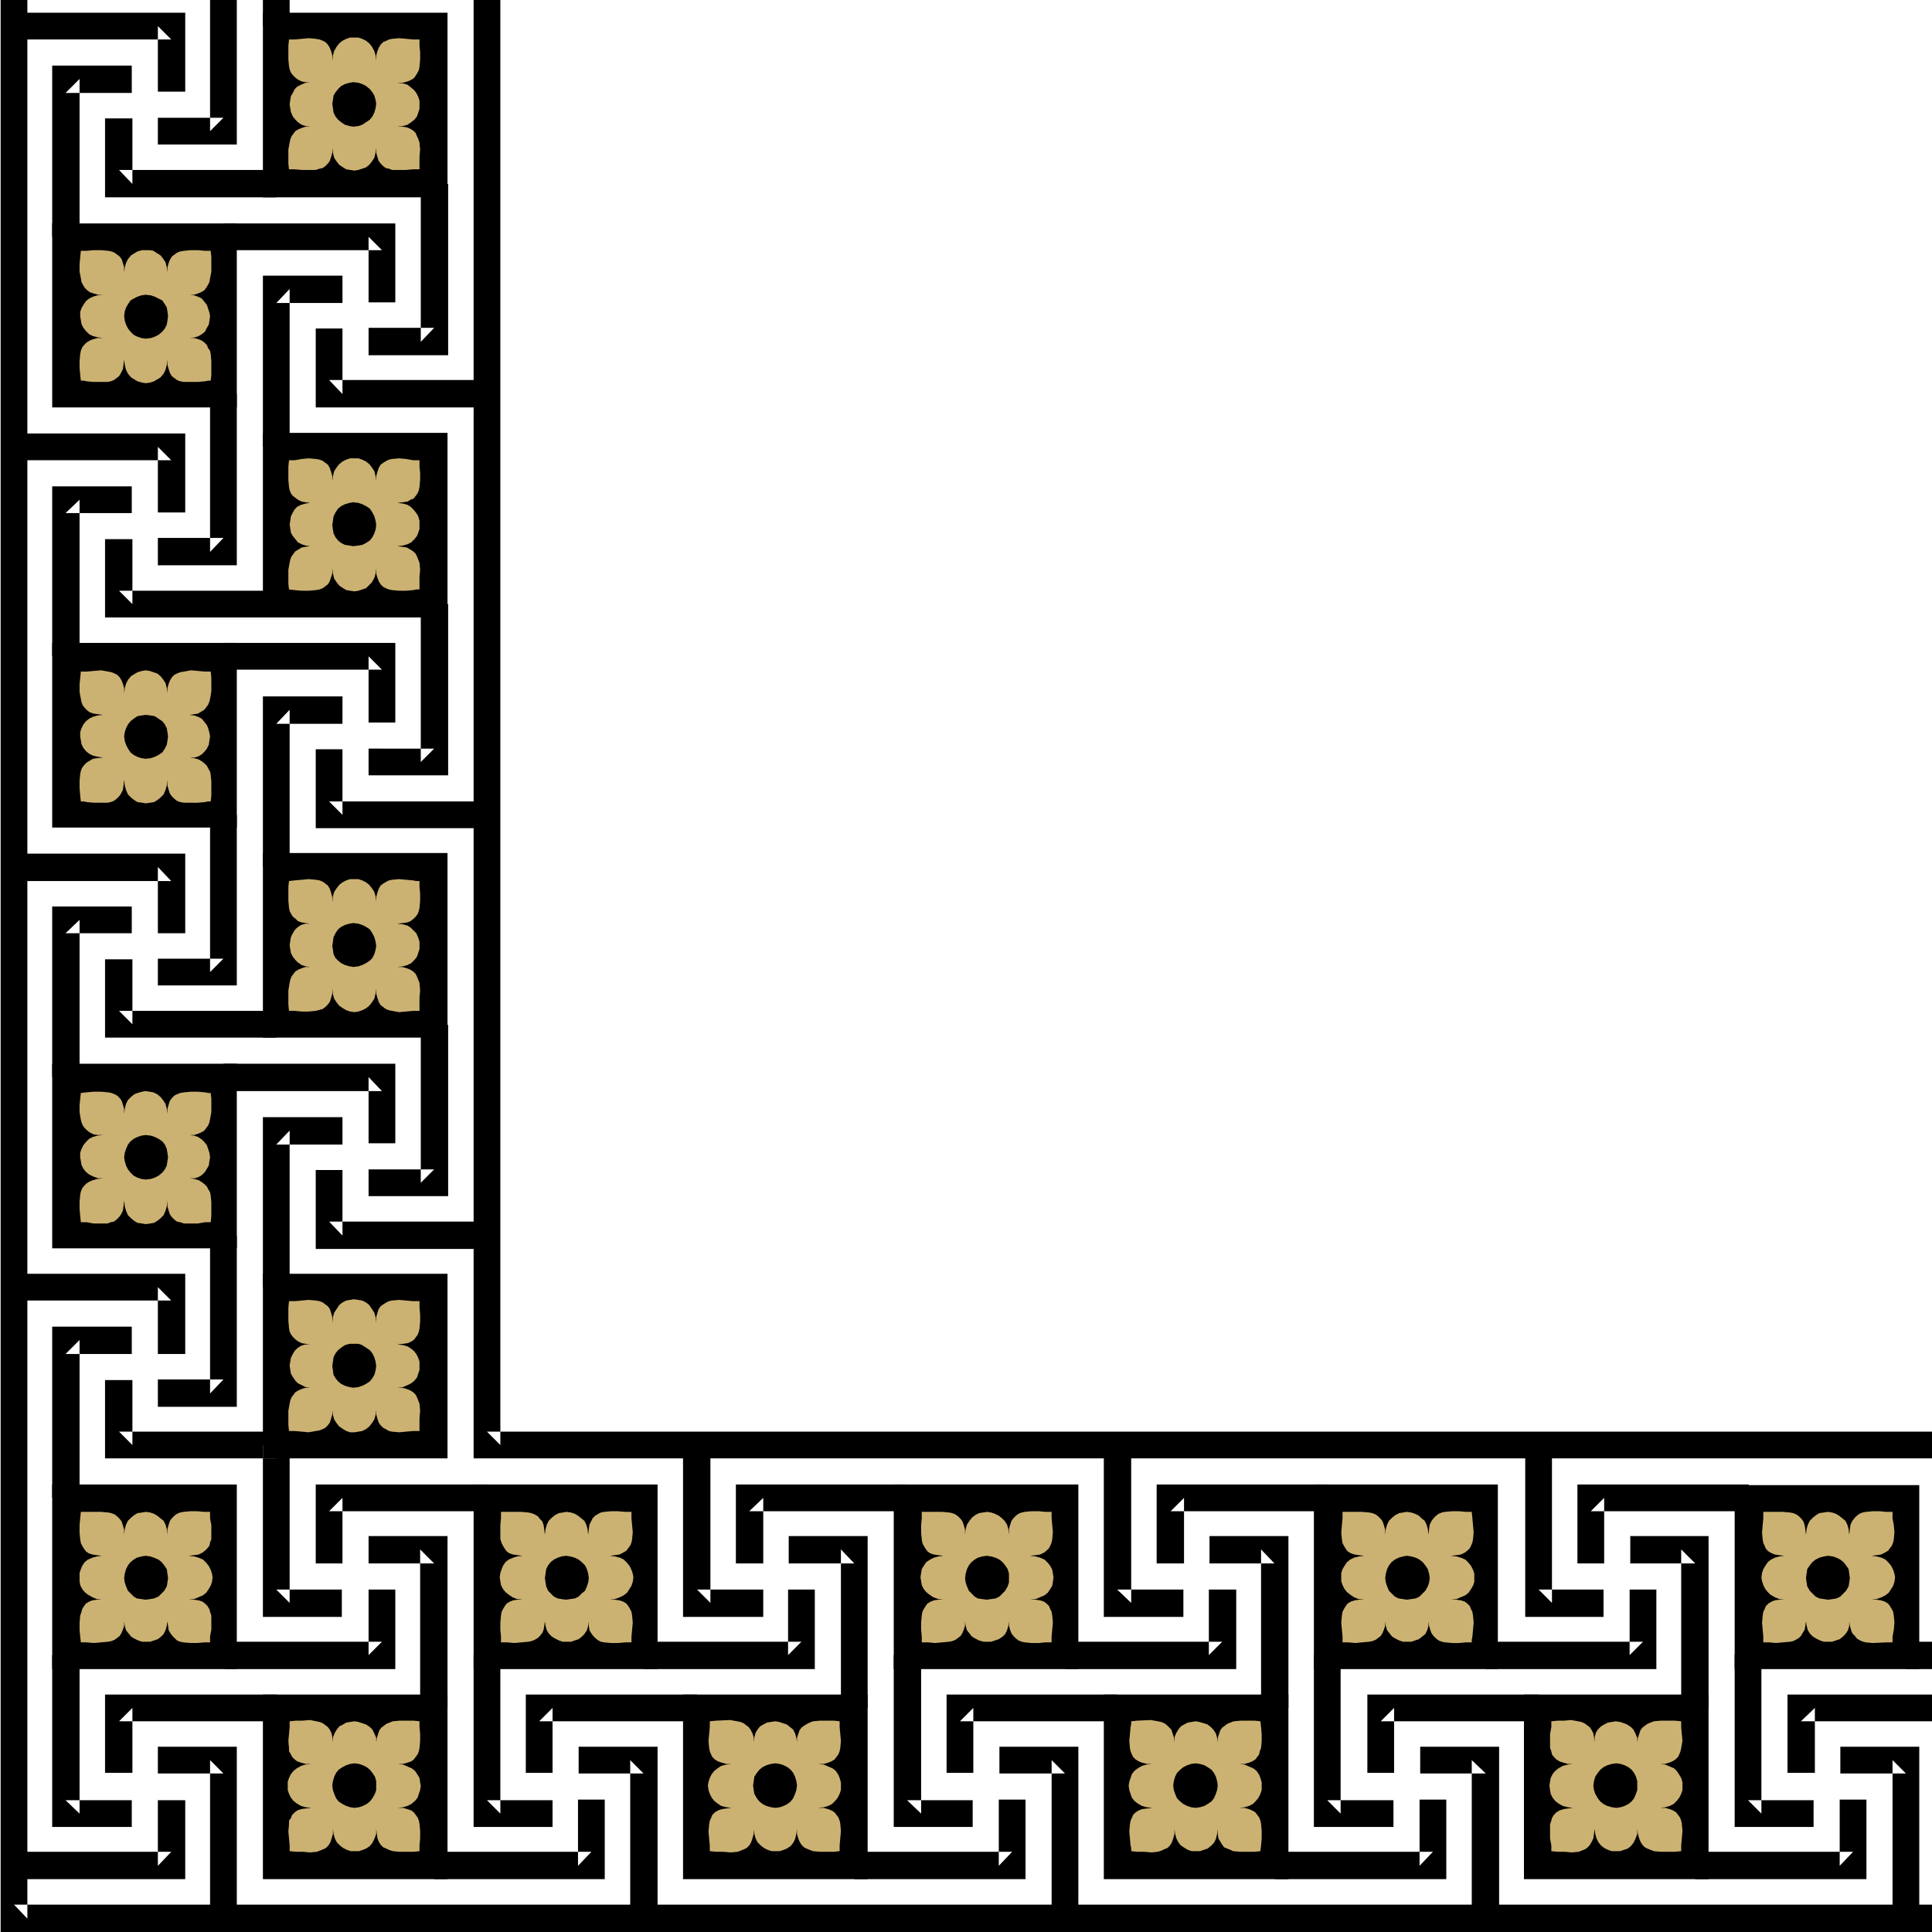 <svg xmlns="http://www.w3.org/2000/svg" fill-rule="evenodd" height="490.455" preserveAspectRatio="none" stroke-linecap="round" viewBox="0 0 3035 3035" width="490.455"><style>.brush1{fill:#000}.pen1{stroke:none}</style><path class="pen1 brush1" d="M682 41v248H434V41h248z"/><path class="pen1 brush1" d="m682 62-22-21v248l22-22H434l21 22V41l-21 21h248l21-42H413v290h290V20l-21 42zM351 372v247H103V372h248z"/><path class="pen1 brush1" d="m351 393-21-21v247l21-22H103l22 22V372l-22 21h248l21-42H82v289h290V351l-21 42zm331 308v248H434V701h248z"/><path class="pen1 brush1" d="m682 722-22-21v248l22-21H434l21 21V701l-21 21h248l21-42H413v290h290V680l-21 42zm-331 309v248H103v-248h248z"/><path class="pen1 brush1" d="m351 1052-21-21v248l21-21H103l22 21v-248l-22 21h248l21-42H82v290h290v-290l-21 42zm331 310v247H434v-247h248z"/><path class="pen1 brush1" d="m682 1383-22-21v247l22-21H434l21 21v-247l-21 21h248l21-43H413v290h290v-290l-21 43zm-331 309v247H103v-247h248z"/><path class="pen1 brush1" d="m351 1714-21-22v247l21-21H103l22 21v-247l-22 22h248l21-43H82v290h290v-290l-21 43zm-248 886h248v-247H103v247z"/><path class="pen1 brush1" d="M82 2622h290v-290H82v290l43-22v-247l-22 21h248l-21-21v247l21-21H103l22 21-43 22zm600-600v248H434v-248h248z"/><path class="pen1 brush1" d="m682 2043-22-21v248l22-21H434l21 21v-248l-21 21h248l21-42H413v290h290v-290l-21 42zm83 557h246v-247H765v247z"/><path class="pen1 brush1" d="M744 2622h289v-290H744v290l42-22v-247l-21 21h246l-21-21v247l21-21H765l21 21-42 22zm-310 309h248v-248H434v248z"/><path class="pen1 brush1" d="M413 2952h290v-290H413v290l42-21v-248l-21 21h248l-22-21v248l22-22H434l21 22-42 21zm1012-352h248v-247h-248v247z"/><path class="pen1 brush1" d="M1404 2622h290v-290h-290v290l43-22v-247l-22 21h248l-21-21v247l21-21h-248l22 21-43 22zm-309 309h247v-248h-247v248z"/><path class="pen1 brush1" d="M1073 2952h290v-290h-290v290l43-21v-248l-21 21h247l-21-21v248l21-22h-247l21 22-43 21zm682-21h247v-248h-247v248z"/><path class="pen1 brush1" d="M1734 2952h290v-290h-290v290l43-21v-248l-22 21h247l-21-21v248l21-22h-247l22 22-43 21zm351-352h247v-247h-247v247z"/><path class="pen1 brush1" d="M2064 2622h289v-290h-289v290l42-22v-247l-21 21h247l-21-21v247l21-21h-247l21 21-42 22zm351 309h248v-248h-248v248z"/><path class="pen1 brush1" d="M2394 2952h290v-290h-290v290l42-21v-248l-21 21h248l-22-21v248l22-22h-248l21 22-42 21zm352-352h248v-246h-248v246z"/><path class="pen1 brush1" d="M2725 2622h290v-289h-290v289l42-22v-246l-21 21h248l-22-21v246l22-21h-248l21 21-42 22zM765 1919H517l21 22v-103h-42v124h269v-43z"/><path class="pen1 brush1" d="M661 1610v248l21-21H579v42h125v-269h-43z"/><path class="pen1 brush1" d="M621 1796v-125H351v43h249l-21-22v104h42z"/><path class="pen1 brush1" d="M538 1755H413v267h42v-246l-21 22h104v-43zm-247 372v-126H21v42h248l-21-21v105h43z"/><path class="pen1 brush1" d="M330 1941v248l21-22H248v43h124v-269h-42zm-123 143H82v269h43v-248l-22 22h104v-43zM765 597H517l21 22V516h-42v124h269v-43z"/><path class="pen1 brush1" d="M661 289v248l21-22H579v43h125V289h-43z"/><path class="pen1 brush1" d="M621 475V351H351v42h249l-21-21v103h42z"/><path class="pen1 brush1" d="M538 433H413v269h42V454l-21 22h104v-43zM291 805V681H21v42h248l-21-21v103h43z"/><path class="pen1 brush1" d="M330 619v248l21-22H248v43h124V619h-42zM207 764H82v267h43V785l-22 21h104v-42z"/><path class="pen1 brush1" d="M165 847v123h269v-42H187l21 21V847h-43zM413 0v41h42V0h-42zM291 144V20H22v42h247l-21-21v103h43z"/><path class="pen1 brush1" d="M330 0v206l21-21H248v42h124V0h-42zM207 103H82v269h43V124l-22 22h104v-43z"/><path class="pen1 brush1" d="M165 186v124h269v-43H187l21 22V186h-43zM744 0v2291h2291v-42H765l21 21V0h-42z"/><path class="pen1 brush1" d="M765 1259H517l21 21v-103h-42v124h269v-42z"/><path class="pen1 brush1" d="M661 949v248l21-21H579v42h125V949h-43z"/><path class="pen1 brush1" d="M621 1135v-125H351v42h249l-21-21v104h42z"/><path class="pen1 brush1" d="M538 1094H413v268h42v-247l-21 22h104v-43zm-247 372v-125H21v43h248l-21-22v104h43z"/><path class="pen1 brush1" d="M330 1280v247l21-21H248v42h124v-268h-42zm-123 144H82v268h43v-247l-22 21h104v-42z"/><path class="pen1 brush1" d="M165 1507v123h269v-42H187l21 21v-102h-43zm2190 1507v-270h-124v42h103l-22-21v249h43z"/><path class="pen1 brush1" d="M2003 2952h269v-125h-42v104l21-22h-248v43z"/><path class="pen1 brush1" d="M2189 2828h-104l21 21v-249h-42v270h125v-42z"/><path class="pen1 brush1" d="M2190 2785v-102l-21 21h248v-42h-269v123h42zm329-288h-102l21 21v-248h-42v270h123v-43z"/><path class="pen1 brush1" d="M2334 2622h268v-125h-42v103l21-21h-247v43zm186-166v-103l-21 21h248v-42h-269v124h42z"/><path class="pen1 brush1" d="M2561 2456h102l-22-22v248h43v-269h-123v43zm-867 558v-270h-124v42h103l-21-21v249h42z"/><path class="pen1 brush1" d="M1342 2952h269v-125h-42v104l21-22h-248v43z"/><path class="pen1 brush1" d="M1528 2828h-103l22 21v-249h-43v270h124v-42z"/><path class="pen1 brush1" d="M1529 2785v-102l-21 21h247v-42h-268v123h42zm330-288h-104l22 21v-248h-43v270h125v-43z"/><path class="pen1 brush1" d="M1673 2622h269v-125h-43v103l21-21h-247v43zm187-166v-103l-21 21h247v-42h-269v124h43z"/><path class="pen1 brush1" d="M1900 2456h102l-21-22v249h43v-270h-124v43zm-867 558v-270H909v42h102l-21-21v249h43z"/><path class="pen1 brush1" d="M682 2952h268v-125h-42v104l21-22H682v43z"/><path class="pen1 brush1" d="M868 2828H765l21 21v-249h-42v270h124v-42z"/><path class="pen1 brush1" d="M868 2785v-102l-21 21h248v-42H826v123h42zm331-288h-104l21 21v-248h-43v270h126v-43z"/><path class="pen1 brush1" d="M1011 2622h269v-125h-42v103l21-21h-248v43zm188-166v-103l-22 21h248v-42h-269v124h43z"/><path class="pen1 brush1" d="M1239 2456h103l-21-22v249h42v-270h-124v43zm-867 558v-270H248v42h103l-21-21v249h42z"/><path class="pen1 brush1" d="M22 2952h269v-124h-43v103l21-22H22v43z"/><path class="pen1 brush1" d="M207 2828H103l22 21v-249H82v270h125v-42z"/><path class="pen1 brush1" d="M208 2785v-102l-21 21h248v-42H165v123h43zm329-288H434l21 21v-269H187l21 21v-102h-43v123h269l-21-21v270h124v-43z"/><path class="pen1 brush1" d="M353 2622h268v-125h-42v103l21-21H353v43zm185-166v-103l-21 21h248v-42H496v124h42z"/><path class="pen1 brush1" d="M579 2456h103l-22-22v249h43v-270H579v43z"/><path class="pen1 brush1" d="M3035 2992H22l21 22V0H1v3035h3034v-43z"/><path class="pen1 brush1" d="M3015 3014v-270h-124v42h103l-21-21v249h42z"/><path class="pen1 brush1" d="M2663 2952h269v-125h-42v104l21-22h-248v43z"/><path class="pen1 brush1" d="M2849 2828h-103l21 21v-250h-42v271h124v-42z"/><path class="pen1 brush1" d="M2851 2785v-102l-22 21h206v-42h-227v123h43zm143-163h41v-43h-41v43z"/><path class="pen1" d="M160 2512h-8l-7-3-7-4-5-4-4-5-3-6-1-6v-13l2-6 2-5 4-6 5-4 7-3 7-2 8-1-8-1-7-1-6-2-4-3-3-4-3-5-2-4-1-6-1-10v-12l1-11 1-10h32l11 1 5 1 5 2 4 3 4 4 3 4 2 6 2 7v8l1-9 2-7 3-6 5-5 5-4 5-3 7-1 6-1 7 1 6 2 5 3 5 4 5 4 3 6 2 7 1 9v-9l2-7 2-6 3-4 4-4 4-3 5-2 5-1 11-1h11l11 1h9v10l2 11v22l-2 5-1 5-3 4-4 4-4 3-6 3-7 1-9 1 9 1 7 2 7 3 5 5 4 5 3 6 2 6 1 6-1 7-2 6-3 5-4 6-5 4-7 3-7 3h-9l9 1 7 1 6 2 4 3 4 4 3 5 1 4 2 6v22l-2 11v9h-9l-11 1h-11l-11-1-5-1-5-2-3-3-4-4-3-4-3-5-1-7-1-7-1 7-2 7-3 6-4 4-5 4-6 2-6 2h-13l-6-2-6-3-5-3-4-5-4-5-2-7-1-7v7l-2 6-2 5-3 5-4 3-4 3-5 2-5 1-11 1-12 1-11-1h-9l-1-9-1-11v-11l1-11 2-6 1-4 3-5 3-4 5-3 5-2 7-1 8-1zm661 0h-9l-7-3-6-4-5-4-4-5-3-6-1-6-1-6 1-7 2-6 2-5 4-6 5-4 7-3 6-2 9-1-8-1-7-1-6-2-4-3-3-4-3-5-2-4-2-6v-22l1-11v-10h32l11 1 5 1 5 2 5 3 3 4 4 4 2 6 1 7 1 8 1-9 2-7 3-6 5-5 5-4 6-3 6-1 6-1 7 1 6 2 5 3 5 4 5 4 3 6 2 7 1 9 1-9 1-7 3-6 2-4 4-4 5-3 4-2 5-1 11-1h11l11 1h10v10l1 11 1 11-1 11-1 5-2 5-3 4-3 4-5 3-6 3-7 1-8 1 8 1 8 2 6 3 5 5 4 5 3 6 2 6 1 6-1 7-2 6-3 5-4 6-5 4-6 3-8 3h-8l8 1 7 1 6 2 5 3 3 4 3 5 2 4 1 6 1 11-1 11-1 11v9h-10l-11 1h-11l-11-1-5-1-4-2-4-3-4-4-3-4-3-5-1-7-1-7v7l-2 7-4 6-4 4-5 4-6 2-6 2h-13l-6-2-6-3-5-3-5-5-3-5-2-7-1-7-1 7-1 6-2 5-4 5-3 3-5 3-5 2-5 1-11 1-11 1-11-1h-10v-9l-1-11v-11l1-11 1-6 2-4 3-5 3-4 5-3 5-2 7-1 8-1zm661 0h-8l-8-3-6-4-5-4-4-5-3-6-1-6-1-6 1-7 1-6 3-5 4-6 6-4 6-3 7-2 8-1-8-1-7-1-6-2-4-3-3-4-3-5-2-4-1-6-1-10v-12l1-11v-10h32l11 1 5 1 5 2 4 3 4 4 3 4 2 6 2 7v8l1-9 2-7 4-6 4-5 5-4 6-3 6-1 7-1 6 1 6 2 6 3 5 4 4 4 4 6 2 7 1 9v-9l2-7 2-6 3-4 4-4 4-3 5-2 5-1 10-1h12l10 1h10v10l1 11 1 11-1 11-1 5-2 5-2 4-4 4-4 3-6 3-7 1-9 1 9 1 7 2 7 3 5 5 4 5 3 6 1 6 1 6-1 7-1 6-3 5-4 6-5 4-7 3-7 3h-9l9 1 7 1 6 2 4 3 4 4 2 5 2 4 1 6 1 11-1 11-1 11v9h-10l-10 1h-12l-10-1-5-1-5-2-4-3-4-4-3-4-2-5-2-7v-7l-1 7-2 7-3 6-4 4-6 4-6 2-6 2h-12l-7-2-6-3-5-3-4-5-4-5-2-7-1-7v7l-2 6-2 5-3 5-4 3-4 3-5 2-5 1-11 1-11 1-11-1h-10v-9l-1-11v-11l1-11 1-6 2-4 3-5 3-4 5-3 5-2 7-1 8-1zm661 0h-9l-7-3-6-4-5-4-4-5-3-6-2-6v-13l2-6 3-5 4-6 5-4 6-3 8-2 8-1-8-1-7-1-6-2-5-3-3-4-3-5-2-4-1-6-1-10 1-12 1-11v-10h31l11 1 5 1 5 2 4 3 4 4 3 4 2 6 2 7v8l1-9 2-7 3-6 5-5 5-4 6-3 6-1 6-1 7 1 6 2 6 3 4 4 5 4 3 6 2 7 1 9 1-9 1-7 3-6 3-4 4-4 4-3 5-2 5-1 11-1h11l11 1h9l1 10 1 11 1 11-1 11-1 5-2 5-2 4-4 4-4 3-6 3-7 1-9 1 9 1 7 2 7 3 5 5 4 5 3 6 2 6v13l-2 6-3 5-4 6-5 4-7 3-7 3h-9l9 1 7 1 6 2 4 3 4 4 2 5 2 4 1 6 1 11-1 11-1 11-1 5v4h-9l-11 1h-11l-11-1-5-1-5-2-4-3-4-4-3-4-2-5-2-7-1-7v7l-2 7-3 6-5 4-5 4-6 2-6 2h-13l-6-2-6-3-5-3-4-5-4-5-2-7-1-7v7l-2 6-2 5-3 5-4 3-4 3-5 2-5 1-11 1-11 1-11-1h-9v-9l-1-11-1-11 1-11 1-6 2-4 3-5 3-4 5-3 6-2 7-1 8-1zm660 0h-8l-7-3-7-4-4-4-4-5-3-6-2-6-1-6 1-7 2-6 3-5 4-6 5-4 6-3 7-2 8-1-8-1-7-1-5-2-5-3-4-4-2-5-2-4-1-6-1-10 1-12 1-11v-10h31l11 1 5 1 5 2 4 3 4 4 3 4 2 6 1 7 1 8 1-9 2-7 3-6 5-5 5-4 5-3 7-1 6-1 7 1 6 2 5 3 5 4 5 4 3 6 2 7 1 9 1-9 1-7 3-6 3-4 4-4 4-3 5-2 5-1 11-1h11l10 1h10v10l2 11 1 11-1 11-1 5-2 5-3 4-3 4-5 3-6 3-7 1-8 1 8 1 8 2 6 3 5 5 4 5 3 6 2 6 1 6-1 7-2 6-3 5-4 6-5 4-6 3-8 3h-8l8 1 7 1 6 2 5 3 3 4 3 5 2 4 1 6 1 11-1 11-2 11v9h-9l-22 1-11-1-4-1-5-2-5-3-3-4-4-4-2-5-2-7-1-7v7l-2 7-4 6-4 4-5 4-6 2-6 2h-13l-6-2-6-3-5-3-5-5-3-5-2-7-1-7-1 7-1 6-3 5-3 5-3 3-5 3-4 2-5 1-11 1-11 1-11-1h-9v-9l-1-11-1-11 1-11 1-6 2-4 2-5 4-4 5-3 5-2 7-1 8-1zM625 2771l8 1 7 3 7 3 5 4 4 6 3 5 1 7 1 6-1 6-2 6-2 6-4 5-6 5-6 3-7 2-8 1h8l7 2 6 2 4 3 3 4 3 4 2 5 1 5 1 11v12l-1 11v9l-9 1h-23l-10-1-6-2-4-2-5-2-4-4-3-5-2-5-1-7-1-8v8l-3 8-3 6-4 5-6 4-5 2-6 2h-13l-6-2-6-3-5-4-5-5-3-6-2-7-1-8v8l-2 7-2 6-3 5-4 4-4 2-5 2-5 2-11 1-11-1h-11l-10-1v-9l-1-11-1-11 1-11v-6l3-4 2-5 4-4 4-3 6-2 7-1 9-1-9-1-7-2-7-4-5-4-4-5-3-6-2-6v-13l2-6 3-6 4-5 5-4 7-4 7-2 9-1h-9l-7-2-6-2-4-3-4-4-2-4-3-5v-5l-1-11 1-11 1-11v-9l10-1h10l12-1 10 2 5 1 5 2 4 3 4 3 3 4 3 6 1 6 1 8v-8l3-7 3-5 4-5 6-3 5-3 6-1 7-1 6 1 6 2 6 2 6 4 4 4 3 6 3 7v7l1-7 2-6 2-6 3-4 4-3 4-3 5-2 5-2 11-1h22l9 1v9l1 11v11l-1 11-1 5-2 5-3 4-3 4-4 3-6 2-7 2h-8zm660 0 9 1 7 3 7 3 5 4 4 6 2 5 2 7v12l-2 6-3 6-4 5-5 5-6 3-7 2-9 1h9l7 2 5 2 5 3 3 4 3 4 2 5 1 5 1 11-1 12-1 11v9l-9 1h-22l-11-1-5-2-5-2-4-2-4-4-3-5-2-5-2-7v-8l-1 8-2 8-3 6-4 5-6 4-5 2-6 2h-13l-6-2-6-3-5-4-5-5-3-6-2-7-1-8v8l-2 7-2 6-3 5-4 4-4 2-5 2-5 2-11 1-12-1h-11l-10-1v-9l-1-11-1-11 1-11 1-6 2-4 2-5 4-4 5-3 6-2 7-1 8-1-8-1-8-2-6-4-5-4-4-5-3-6-2-6-1-7 1-6 2-6 3-6 4-5 5-4 6-4 8-2 8-1h-8l-7-2-6-2-5-3-4-4-2-4-2-5-1-5-1-11 1-11 1-11v-9l10-1 22-1 11 2 5 1 5 2 4 3 4 3 3 4 3 6 2 6v8l1-8 2-7 3-5 4-5 5-3 6-3 6-1 7-1 6 1 6 2 6 2 5 4 5 4 3 6 2 7 1 7v-7l2-6 2-6 3-4 4-3 5-3 4-2 5-2 11-1h22l9 1v9l1 11 1 11-1 11-1 5-2 5-3 4-3 4-5 3-5 2-7 2h-9zm662 0 8 1 7 3 7 3 5 4 4 6 2 5 2 7v12l-2 6-3 6-4 5-5 5-6 3-7 2-8 1h8l7 2 5 2 5 3 3 4 3 4 2 5 1 5 1 11v12l-1 11-1 9-9 1h-22l-12-1-4-2-5-2-5-2-3-4-3-5-3-5-1-7v-8l-1 8-2 8-3 6-5 5-5 4-6 2-6 2h-13l-6-2-5-3-6-4-4-5-3-6-2-7-1-8v8l-2 7-2 6-3 5-4 4-5 2-4 2-6 2-10 1-12-1h-11l-9-1v-5l-1-4-1-11-1-11 1-11 1-6 2-4 2-5 4-4 5-3 5-2 8-1 8-1-9-1-7-2-7-4-5-4-4-5-2-6-2-6-1-7 1-6 2-6 2-6 4-5 5-4 7-4 7-2 9-1h-8l-8-2-5-2-5-3-4-4-2-4-2-5-1-5-1-11 1-11 1-11 1-5v-4l9-1 22-1 11 2 5 1 5 2 4 3 3 3 4 4 2 6 2 6 1 8v-8l3-7 3-5 4-5 5-3 6-3 6-1 6-1 6 1 7 2 6 2 5 4 4 4 4 6 2 7 1 7v-7l2-6 2-6 3-4 4-3 4-3 5-2 5-2 11-1h22l9 1 1 9 1 11v11l-1 11-2 5-1 5-3 4-3 4-5 3-5 2-7 2h-8zm661 0 8 1 7 3 7 3 4 4 4 6 3 5 2 7v12l-2 6-3 6-4 5-5 5-6 3-7 2-8 1h8l7 2 5 2 5 3 3 4 3 4 2 5 1 5 1 11-1 12-1 11v9l-10 1h-22l-11-1-5-2-5-2-4-2-4-4-3-5-2-5-2-7-1-8v8l-3 8-3 6-4 5-5 4-6 2-6 2h-13l-6-2-6-3-5-4-4-5-3-6-2-7-1-8-1 8-1 7-3 6-3 5-4 4-3 2-5 2-5 2-11 1-11-1h-11l-10-1v-9l-2-11v-22l2-6 1-4 3-5 4-4 5-3 6-2 7-1 8-1-8-1-8-2-7-4-5-4-4-5-3-6-1-6-1-7 1-6 1-6 3-6 4-5 5-4 7-4 8-2 8-1h-8l-7-2-6-2-5-3-4-4-3-4-1-5-2-5v-22l2-11v-9l10-1h10l11-1 11 2 5 1 5 2 4 3 4 3 3 4 3 6 1 6 1 8v-8l2-7 3-5 5-5 5-3 6-3 6-1 6-1 7 1 6 2 5 2 6 4 4 4 3 6 3 7v7l1-7 2-6 2-6 3-4 4-3 4-3 5-2 5-2 11-1h22l10 1v9l1 11 1 11-2 11-1 5-2 5-2 4-4 4-5 3-5 2-7 2h-7zM331 394l1 10v23l-2 10-1 6-2 4-3 5-3 4-5 3-5 2-6 2h-7l7 1 6 2 6 3 4 5 4 5 2 6 2 6 1 6-1 7-1 6-3 5-3 6-5 4-5 3-6 2-8 1h7l7 2 5 2 4 3 4 4 2 5 3 4 1 5 1 11v22l-1 9h-4l-5 1-11 1h-22l-6-1-5-2-4-3-4-3-3-5-2-6-2-7v-8l-1 8-2 8-3 6-5 6-5 3-5 3-6 2-7 1-6-1-7-2-5-3-5-3-5-6-3-6-2-8-1-8-1 8-1 7-3 6-3 5-4 3-4 3-5 2-5 1h-22l-11-1-4-1h-5l-1-9-1-11v-11l1-11 1-5 2-5 3-4 4-4 5-3 5-2 7-2h9l-8-1-8-2-6-3-5-5-4-5-3-6-1-6-1-6v-7l2-6 3-5 4-6 5-4 6-3 7-2 9-1h-8l-7-2-6-2-4-3-4-4-3-5-2-4-1-6-2-10v-12l1-11 1-10h9l11-1h12l11 1 5 1 5 2 4 3 4 3 3 4 2 6 2 7v8l1-8 2-7 3-6 5-6 5-3 5-3 7-2h12l6 1 6 4 5 3 4 5 4 6 2 8 1 8v-8l2-7 2-5 3-5 4-3 4-3 5-2 6-1 11-1h11l11 1h9zm0 661 1 10v21l-2 12-1 4-2 5-3 4-3 4-5 3-5 3-6 1-7 1 7 1 6 2 6 3 4 5 4 5 2 5 2 7 1 6-1 6-1 7-3 6-3 4-5 5-5 3-6 2h-8l7 1 7 2 5 3 4 3 4 4 2 4 3 5 1 5 1 11v22l-1 9h-4l-5 1-11 1h-22l-6-1-5-2-4-3-4-4-3-4-2-6-2-7v-9l-1 9-2 7-3 7-5 5-5 4-5 3-6 1-7 1-6-1-7-1-5-3-5-4-5-5-3-7-2-7-1-9-1 9-1 7-3 6-3 4-4 4-4 3-5 2-5 1h-22l-11-1-4-1h-5l-1-9-1-12v-11l1-11 1-5 2-5 3-4 4-4 5-3 5-3 7-1 9-1-8-1-8-2-6-3-5-4-4-5-3-6-1-6-1-6v-7l2-6 3-6 4-5 5-4 6-3 7-2 9-1-8-1-7-1-6-2-4-3-4-4-3-4-2-5-1-5-2-11v-12l1-10 1-10h9l11-1 12-1 11 2 5 1 5 2 4 2 4 4 3 5 2 5 2 7v8l1-8 2-7 3-6 5-6 5-3 5-3 7-2 6-1 6 1 6 2 6 2 5 4 4 5 4 6 2 8 1 8v-8l2-7 2-5 3-5 4-4 4-2 5-2 6-1 11-2 11 1 11 1h9zm0 662 1 9v21l-2 11-1 5-2 5-3 4-3 4-5 3-5 2-6 2h-7l7 1 6 2 6 4 4 4 4 5 2 6 2 6 1 7-1 6-1 7-3 5-3 5-5 5-5 3-6 2h-8l7 1 7 2 5 3 4 3 4 4 2 4 3 5 1 5 1 11v21l-1 10h-9l-11 2h-22l-6-2-5-1-4-3-4-4-3-4-2-6-2-7v-9l-1 9-2 7-3 7-5 5-5 4-5 3-6 1-7 1-6-1-7-1-5-3-5-4-5-5-3-7-2-7-1-9-1 9-1 7-3 6-3 4-4 4-4 3-5 1-5 2h-22l-11-2h-9l-1-10-1-11v-11l1-11 1-5 2-5 3-4 4-4 5-3 5-2 7-2 9-1h-8l-8-3-6-3-5-4-4-5-3-6-1-6-1-6v-7l2-6 3-6 4-5 5-5 6-3 7-2 9-1h-8l-7-1-6-3-4-3-4-4-3-4-2-5-1-4-2-12v-11l1-10 1-9 9-1 11-1h12l11 1 5 1 5 2 4 2 4 4 3 4 2 6 2 7v8l1-8 2-8 3-6 5-5 5-4 5-2 7-2 6-1 6 1 6 1 6 3 5 4 4 5 4 6 2 8 1 8v-8l2-7 2-6 3-4 4-4 4-2 5-2 6-1 11-1h11l11 1 5 1h4zM454 266l-1-9v-22l2-11 1-5 2-5 3-4 3-4 5-3 5-2 6-2h7l-7-1-6-2-6-4-4-4-4-5-3-7-1-6-1-6 1-7 1-6 3-5 3-6 4-4 6-3 7-3h7l-7-1-6-1-6-3-4-3-4-4-3-4-2-5-1-5-1-11V72l1-10h9l11-1 11-1 11 1 6 1 5 2 4 2 4 4 3 5 2 5 2 7v9l1-9 2-7 4-7 4-5 5-4 6-3 6-2h13l6 2 6 3 5 4 4 5 4 7 2 7 1 9v-9l2-7 2-5 3-5 4-4 5-2 4-2 5-1 11-1 11 1 11 1h10v10l1 10v12l-1 11-1 5-2 4-3 5-3 4-5 3-5 2-7 2h-9l9 1 7 2 5 4 5 4 4 5 3 6 2 6v13l-2 6-2 6-4 5-5 4-6 4-7 2-9 1h8l7 1 5 2 5 3 4 4 2 5 2 4 2 6 1 11-1 11v20h-10l-11 1h-22l-5-2-5-1-4-3-4-4-3-4-2-6-2-7v-8l-1 8-2 8-4 6-4 5-5 4-6 2-6 2-6 1-7-1-6-1-5-3-6-4-4-5-4-6-2-8-1-8v8l-2 7-2 6-3 4-4 4-4 3-5 1-6 2h-22l-11-1h-9zm0 660-1-9v-22l2-11 1-5 2-5 3-4 3-4 5-3 5-3 6-1 7-1-7-1-6-2-6-3-4-5-4-5-3-5-1-7-1-6 1-6 1-7 3-6 3-5 4-4 6-3 7-2 7-1-7-1-6-1-6-3-4-3-4-3-3-4-2-5-1-5-1-11v-21l1-10h9l11-2 11-1 11 1 6 1 5 2 4 3 4 3 3 5 2 6 2 7v8l1-8 2-8 4-6 4-5 5-4 6-3 6-2h13l6 2 6 3 5 4 4 5 4 6 2 8 1 8v-8l2-7 2-6 3-5 4-3 5-3 4-2 5-1 11-1 11 1 11 2h10v10l1 10v11l-1 11-1 5-2 5-3 4-3 4-5 2-5 3-7 1-9 1 9 1 7 2 5 3 5 5 4 5 3 5 2 7v13l-2 6-2 5-4 5-5 5-6 3-7 2-9 1 8 1 7 1 5 3 5 3 4 4 2 4 2 5 2 5 1 11-1 11v20h-5l-5 1-11 1h-11l-11-1-5-1-5-2-4-2-4-4-3-5-2-5-2-7v-8l-1 8-2 7-4 7-4 4-5 5-6 2-6 2-6 1-7-1-6-1-5-3-6-4-4-5-4-6-2-8-1-8v8l-2 6-2 6-3 5-4 3-4 3-5 2-6 1-11 1h-11l-11-1-9-1zm0 662-1-10v-22l2-12 1-5 2-5 3-4 3-4 5-3 5-2 6-2h7l-7-1-6-2-6-4-4-4-4-5-3-6-1-6-1-6 1-7 1-6 3-6 3-5 4-4 6-4 7-2h7l-7-1-6-1-6-2-4-4-4-3-3-5-2-4-1-5-1-11v-22l1-9 9-1 11-1 11-1 11 1 6 1 5 2 4 3 4 3 3 5 2 6 2 7v8l1-9 2-7 4-6 4-5 5-4 6-3 6-2h13l6 2 6 3 5 4 4 5 4 6 2 7 1 9v-8l2-7 2-6 3-5 4-3 5-3 4-2 5-1 11-1 11 1 11 1 5 1h5v9l1 11v11l-1 11-1 5-2 5-3 4-3 3-5 4-5 2-7 1-9 1 9 1 7 2 5 3 5 5 4 4 3 7 2 6v12l-2 6-2 6-4 5-5 5-6 3-7 2-9 1h8l7 2 5 2 5 3 4 4 2 4 2 5 2 5 1 12-1 11v21h-10l-11 1-11 1-11-2-5-1-5-2-4-3-4-3-3-5-2-6-2-7v-8l-1 8-2 8-4 6-4 5-5 4-6 3-6 2-6 1-7-1-6-2-5-3-6-4-4-5-4-6-2-7-1-9v8l-2 7-2 6-3 4-4 4-4 3-11 3-11 1h-11l-11-1h-9zm0 660-1-10v-22l2-11 1-5 2-5 3-4 3-4 5-3 5-2 6-2h7l-7-1-6-3-6-3-4-4-4-6-3-5-1-6-1-7 1-6 1-6 3-6 3-5 4-4 6-4 7-2h7l-7-1-6-1-6-3-4-3-4-4-3-4-2-4-1-6-1-11v-21l1-10h9l11-1 11-1 11 1 6 1 5 2 4 3 4 3 3 4 2 6 2 7v9l1-9 2-7 4-6 4-6 5-4 6-3 6-1 6-1 7 1 6 1 6 3 5 4 4 6 4 6 2 7 1 9v-9l2-7 2-6 3-4 4-3 5-3 4-2 5-1 11-1 11 1 11 1h10v10l1 11v11l-1 11-1 5-2 5-3 4-3 4-5 3-5 2-7 1-9 1 9 1 7 2 5 3 5 4 4 5 3 6 2 6v13l-2 6-2 6-4 5-5 4-6 3-7 3-9 1h8l7 2 5 2 5 3 4 4 2 4 2 5 2 5 1 11-1 12v20h-10l-11 1-11 1-11-1-5-1-5-3-4-2-4-4-3-4-2-6-2-7v-7l-1 8-2 7-4 6-4 5-5 4-6 3-6 1-6 1h-7l-6-2-5-3-6-4-4-5-4-6-2-7-1-8v7l-2 7-2 6-3 4-4 4-4 2-5 2-6 1-11 2-11-1-11-1h-9z" style="fill:#ccb272"/><path class="pen1 brush1" d="m229 2513 7-1 6-1 7-3 5-5 4-4 4-7 1-6 1-7-1-7-1-7-4-6-4-5-5-4-7-3-6-2-7-1-7 1-7 2-5 3-5 4-4 5-3 6-2 7-1 7 1 7 2 6 3 7 4 4 5 5 5 3 7 1 7 1zm660 0 7-1 7-1 6-3 5-5 5-4 3-7 2-6 1-7-1-7-2-7-3-6-5-5-5-4-6-3-7-2-7-1-7 1-6 2-6 3-5 4-4 5-3 6-1 7-1 7 1 7 1 6 3 7 4 4 5 5 6 3 6 1 7 1zm661 0 7-1 7-1 6-3 5-5 4-4 4-7 2-6v-14l-2-7-4-6-4-5-5-4-6-3-7-2-7-1-7 1-7 2-5 3-5 4-4 5-3 6-2 7-1 7 1 7 2 6 3 7 4 4 5 5 5 3 7 1 7 1zm660 0 7-1 7-1 6-3 5-5 4-4 4-7 2-6 1-7-1-7-2-7-4-6-4-5-5-4-6-3-7-2-7-1-6 1-7 2-6 3-5 4-4 5-3 6-2 7-1 7 1 7 2 6 3 7 4 4 5 5 6 3 7 1 6 1zm662 0 7-1 6-1 6-3 5-5 4-4 4-7 1-6 1-7-1-7-1-7-4-6-4-5-5-4-6-3-6-2-7-1-7 1-7 2-6 3-5 4-4 5-4 6-1 7-1 7 1 7 1 6 4 7 4 4 5 5 6 3 7 1 7 1zM557 2770l-7 1-6 2-6 3-6 4-4 5-3 6-2 7-1 7 1 7 2 6 3 7 4 5 6 4 6 3 6 2 7 1 7-1 6-2 6-3 5-4 4-5 4-7 2-6v-14l-2-7-4-6-4-5-5-4-6-3-6-2-7-1zm661 0-7 1-7 2-6 3-5 4-4 5-4 6-1 7-1 7 1 7 1 6 4 7 4 5 5 4 6 3 7 2 7 1 7-1 6-2 6-3 5-4 4-5 3-7 2-6 1-7-1-7-2-7-3-6-4-5-5-4-6-3-6-2-7-1zm660 0-7 1-6 2-6 3-5 4-5 5-3 6-2 7-1 7 1 7 2 6 3 7 5 5 5 4 6 3 6 2 7 1 7-1 7-2 5-3 6-4 4-5 3-7 2-6 1-7-1-7-2-7-3-6-4-5-6-4-5-3-7-2-7-1zm661 0-7 1-7 2-6 3-5 4-4 5-4 6-2 7-1 7 1 7 2 6 4 7 4 5 5 4 6 3 7 2 7 1 7-1 6-2 6-3 5-4 4-5 3-7 2-6v-14l-2-7-3-6-4-5-5-4-6-3-6-2-7-1zM229 463l-7 1-6 2-6 3-5 3-4 6-3 5-2 6-1 7 1 8 2 6 3 6 4 5 5 5 6 3 6 2 7 1 8-1 6-2 6-3 6-5 4-5 3-6 1-6 1-8-1-7-1-6-3-5-4-6-6-3-6-3-6-2-8-1zm0 660-7 1-6 1-6 4-5 4-4 5-3 6-2 6-1 7 1 7 2 6 3 6 4 6 5 4 6 3 6 2 7 1 8-1 6-2 6-3 6-4 4-6 3-6 1-6 1-7-1-7-1-6-3-6-4-5-6-4-6-4-6-1-8-1zm0 660-7 1-6 2-6 3-5 4-4 5-3 7-2 6-1 7 1 6 2 7 3 6 4 5 5 5 6 3 6 2 7 1 8-1 6-2 6-3 6-5 4-5 3-6 1-7 1-6-1-7-1-6-3-7-4-5-6-4-6-3-6-2-8-1zM555 199l8-1 6-2 6-4 6-4 4-5 3-6 2-7 1-7-1-6-2-7-3-5-4-5-6-5-6-3-6-2-8-1-6 1-7 2-6 3-5 5-4 5-3 5-1 7-1 6 1 7 1 7 3 6 4 5 5 4 6 4 7 2 6 1zm0 659 8-1 6-1 6-3 6-4 4-5 3-6 2-6 1-7-1-7-2-7-3-6-4-6-6-4-6-3-6-2-8-1-6 1-7 2-6 3-5 4-4 6-3 6-1 7-1 7 1 7 1 6 3 6 4 5 5 4 6 3 7 1 6 1zm0 661 8-1 6-2 6-3 6-4 4-4 3-6 2-7 1-6-1-7-2-7-3-6-4-6-6-4-6-3-6-2-8-1-6 1-7 2-6 3-5 4-4 6-3 6-1 7-1 7 1 6 1 7 3 6 4 4 5 4 6 3 7 2 6 1zm0 661 8-1 6-2 6-3 6-4 4-5 3-5 2-7 1-7-1-7-2-7-3-6-4-5-6-4-6-4-6-2h-14l-7 2-6 4-5 4-4 5-3 6-1 7-1 7 1 7 1 7 3 5 4 5 5 4 6 3 7 2 6 1z"/></svg>
